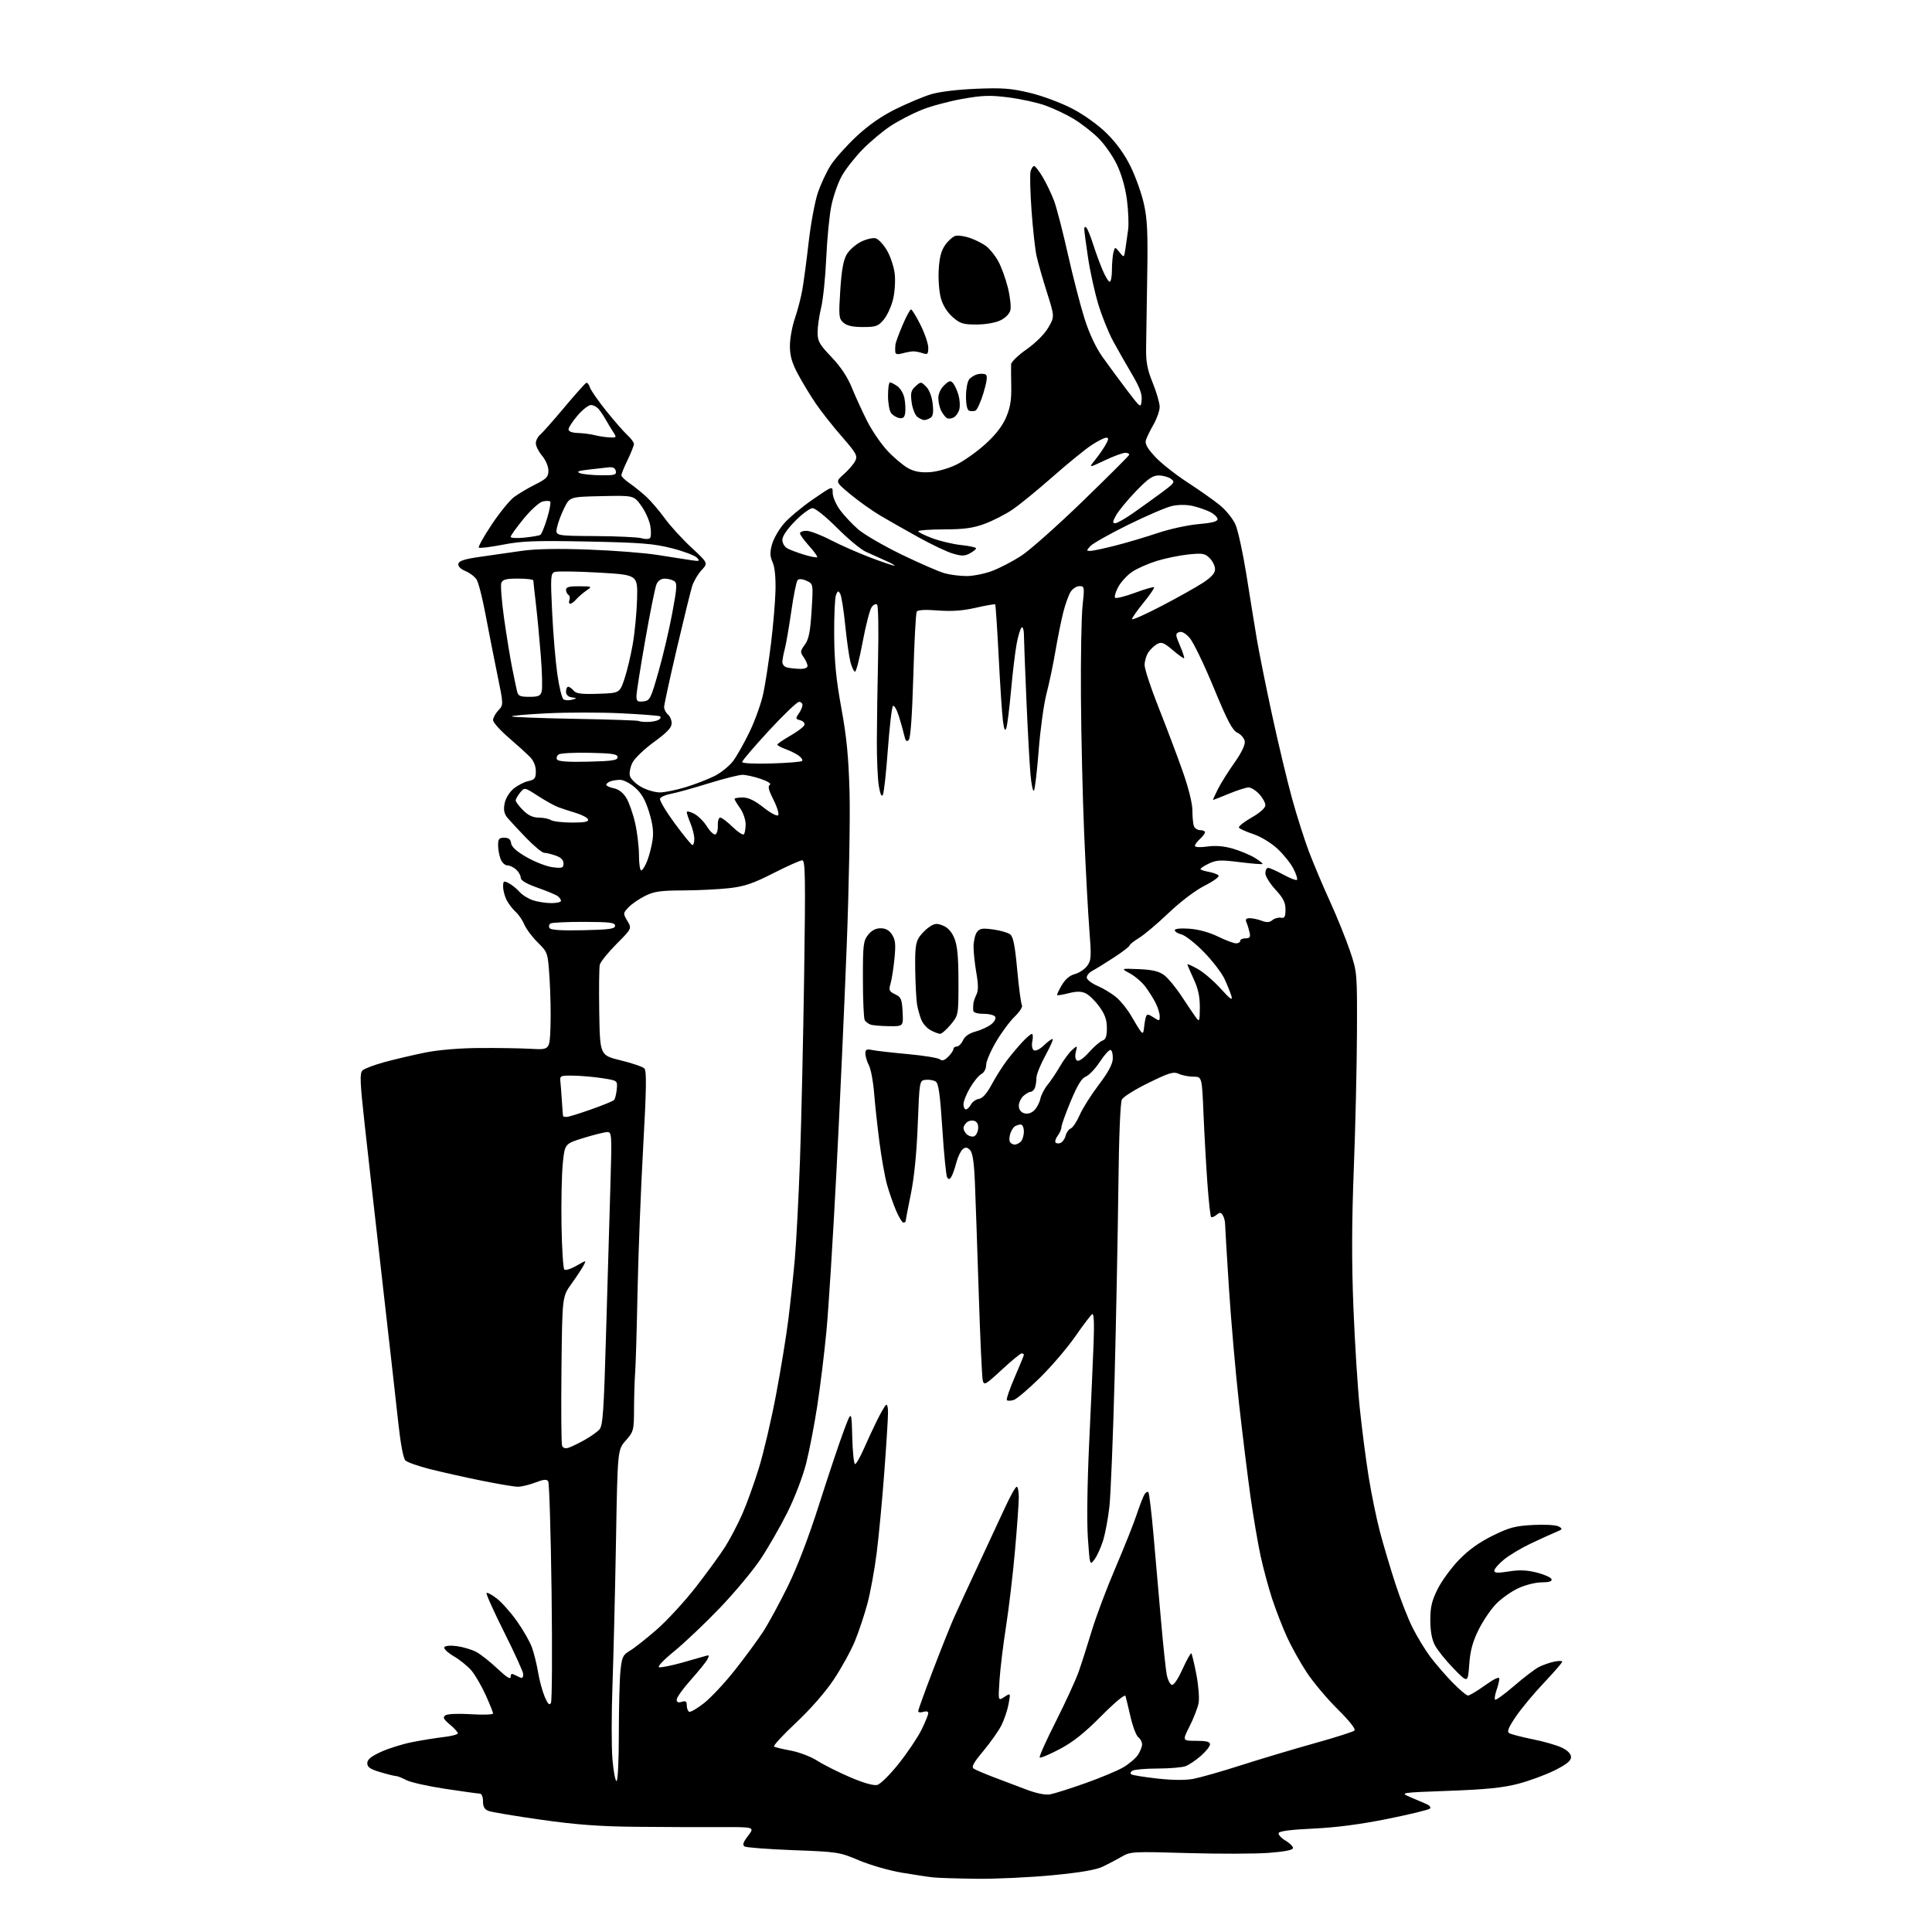 <?xml version="1.0" encoding="UTF-8" standalone="no"?>
<svg 
  version="1.1" 
  xmlns="http://www.w3.org/2000/svg" 
  xmlns:xlink="http://www.w3.org/1999/xlink" 
  xmlns:svg="http://www.w3.org/2000/svg"
  xmlns:rdf="http://www.w3.org/1999/02/22-rdf-syntax-ns#"
  xmlns:cc="http://creativecommons.org/ns#"
  xmlns:dc="http://purl.org/dc/elements/1.1/"
  viewBox="0 0 768 768"
  width="768"
  height="768"
>
<style>svg {background-color: white; }</style>"
<path stroke="none" fill="black" fill-rule="evenodd" d="M388.24,746.84C380.68,746.75 372.93,746.51 371.00,746.30C369.07,746.10 363.46,745.25 358.51,744.42C353.57,743.60 345.92,741.40 341.51,739.54C333.72,736.24 333.00,736.13 315.38,735.47C305.42,735.09 296.69,734.43 296.00,734.00C295.05,733.41 295.39,732.35 297.39,729.73C300.05,726.24 300.05,726.24 285.78,726.31C277.92,726.34 262.95,726.28 252.50,726.18C238.19,726.03 228.93,725.34 215.00,723.36C204.82,721.91 195.49,720.35 194.25,719.89C192.60,719.27 192.00,718.25 192.00,716.02C192.00,714.28 191.47,713.00 190.75,712.99C190.06,712.99 183.88,712.13 177.00,711.09C170.12,710.05 163.15,708.49 161.50,707.61C159.85,706.73 158.02,706.01 157.43,706.01C156.84,706.00 154.03,705.31 151.18,704.46C147.16,703.27 146.00,702.47 146.00,700.91C146.00,699.44 147.47,698.22 151.42,696.41C154.40,695.04 159.92,693.31 163.67,692.56C167.43,691.80 173.09,690.89 176.25,690.52C179.41,690.16 182.00,689.48 182.00,689.02C182.00,688.56 180.57,686.98 178.82,685.51C176.24,683.34 175.92,682.65 177.07,681.86C177.90,681.29 182.20,681.11 187.25,681.43C192.06,681.73 196.00,681.60 196.00,681.13C196.00,680.66 194.67,677.35 193.05,673.78C191.43,670.21 188.91,665.86 187.45,664.12C185.99,662.38 182.81,659.80 180.39,658.39C177.98,656.97 176.28,655.35 176.63,654.79C177.00,654.19 179.07,654.01 181.65,654.37C184.06,654.70 187.46,655.71 189.21,656.61C190.96,657.51 194.77,660.51 197.69,663.27C201.34,666.72 203.00,667.76 203.00,666.61C203.00,665.26 203.38,665.13 204.93,665.96C206.00,666.53 207.12,667.00 207.43,667.00C207.75,667.00 208.00,666.32 208.00,665.49C208.00,664.66 204.60,657.18 200.44,648.88C196.28,640.58 193.12,633.55 193.41,633.25C193.71,632.96 195.52,633.92 197.44,635.39C199.36,636.85 202.98,640.91 205.47,644.41C207.96,647.90 210.68,652.67 211.50,655.00C212.32,657.33 213.41,661.77 213.92,664.87C214.43,667.97 215.60,672.28 216.52,674.45C217.77,677.39 218.40,678.03 219.01,676.95C219.45,676.15 219.56,656.29 219.26,632.81C218.95,609.34 218.35,589.57 217.93,588.89C217.34,587.94 216.19,588.04 212.80,589.33C210.40,590.25 207.27,591.00 205.85,591.00C204.44,591.00 197.87,589.90 191.27,588.55C184.66,587.21 175.49,585.15 170.88,583.99C166.27,582.82 161.89,581.27 161.15,580.55C160.33,579.74 159.24,574.03 158.36,565.87C157.56,558.51 154.71,533.15 152.01,509.50C149.31,485.85 146.12,457.57 144.93,446.66C143.08,429.84 142.96,426.62 144.12,425.50C144.88,424.78 148.88,423.27 153.00,422.16C157.12,421.05 164.32,419.36 169.00,418.41C174.21,417.36 182.53,416.65 190.50,416.60C197.65,416.54 206.88,416.69 211.00,416.92C218.50,417.34 218.50,417.34 218.82,408.42C219.00,403.51 218.84,394.80 218.46,389.06C217.78,378.63 217.78,378.63 213.78,374.66C211.57,372.48 209.18,369.29 208.47,367.58C207.75,365.86 206.18,363.57 204.98,362.48C203.78,361.39 202.17,359.29 201.40,357.80C200.63,356.32 200.00,353.94 200.00,352.51C200.00,350.16 200.20,350.03 202.25,351.09C203.49,351.73 205.40,353.27 206.50,354.52C207.60,355.76 210.03,357.28 211.90,357.89C213.77,358.50 217.03,359.00 219.15,359.00C221.27,359.00 223.00,358.61 223.00,358.12C223.00,357.64 222.44,356.80 221.75,356.26C221.06,355.72 217.46,354.21 213.75,352.90C209.21,351.30 207.00,349.99 207.00,348.91C207.00,348.03 206.18,346.57 205.17,345.65C204.17,344.74 202.58,344.00 201.65,344.00C200.71,344.00 199.51,342.85 198.98,341.43C198.44,340.02 198.00,337.55 198.00,335.93C198.00,333.49 198.41,333.00 200.43,333.00C202.18,333.00 202.95,333.62 203.18,335.21C203.40,336.72 205.42,338.51 209.50,340.83C212.80,342.71 217.41,344.47 219.75,344.75C223.52,345.20 224.00,345.03 224.00,343.23C224.00,341.85 222.99,340.84 220.85,340.10C219.12,339.49 217.07,339.00 216.30,339.00C215.52,339.00 212.33,336.35 209.19,333.12C206.06,329.89 202.70,326.26 201.71,325.07C200.40,323.46 200.10,321.99 200.58,319.44C200.95,317.43 202.42,314.98 204.09,313.58C205.66,312.25 208.31,310.87 209.98,310.51C212.59,309.93 213.00,309.40 213.00,306.57C213.00,304.49 212.15,302.42 210.67,300.90C209.39,299.58 205.56,296.11 202.17,293.19C198.78,290.27 196.00,287.15 196.00,286.26C196.00,285.36 196.94,283.63 198.09,282.40C200.18,280.18 200.18,280.18 197.64,267.84C196.25,261.05 194.14,250.32 192.95,244.00C191.76,237.68 190.20,231.56 189.47,230.40C188.75,229.25 186.75,227.72 185.03,227.01C183.08,226.20 182.02,225.12 182.21,224.13C182.44,222.94 184.68,222.22 191.01,221.32C195.68,220.66 203.10,219.59 207.50,218.96C212.77,218.19 221.74,218.02 233.79,218.46C243.85,218.82 256.22,219.78 261.29,220.59C266.36,221.40 272.30,222.33 274.50,222.65C278.12,223.19 278.36,223.09 277.00,221.66C276.18,220.79 271.68,219.11 267.00,217.92C259.79,216.09 254.72,215.69 233.69,215.27C212.76,214.85 207.48,215.05 199.91,216.52C194.97,217.48 190.66,218.00 190.34,217.68C190.02,217.35 192.31,213.25 195.44,208.55C198.56,203.85 202.56,198.93 204.31,197.62C206.06,196.30 209.86,194.04 212.75,192.60C217.28,190.33 218.00,189.57 218.00,187.06C218.00,185.42 216.91,182.86 215.50,181.18C214.12,179.55 213.00,177.32 213.00,176.23C213.00,175.14 213.75,173.63 214.66,172.87C215.57,172.12 219.91,167.22 224.29,162.00C228.67,156.78 232.61,152.36 233.05,152.19C233.48,152.03 234.13,152.83 234.49,153.98C234.86,155.13 237.76,159.31 240.94,163.28C244.12,167.25 247.91,171.59 249.36,172.92C250.81,174.26 252.00,175.86 252.00,176.49C252.00,177.11 250.87,179.96 249.50,182.81C248.12,185.66 247.00,188.41 247.00,188.93C247.00,189.44 248.46,190.87 250.25,192.09C252.04,193.32 255.01,195.71 256.86,197.41C258.71,199.11 262.02,202.97 264.22,206.00C266.41,209.03 271.20,214.27 274.85,217.66C281.50,223.82 281.50,223.82 278.87,226.66C277.42,228.22 275.75,231.07 275.14,233.00C274.54,234.93 271.78,246.15 269.02,257.94C266.26,269.73 264.00,280.13 264.00,281.06C264.00,281.99 264.68,283.32 265.50,284.00C266.32,284.68 267.00,286.28 267.00,287.54C267.00,289.23 265.16,291.18 260.03,294.91C256.20,297.70 252.34,301.38 251.45,303.10C250.56,304.81 250.08,307.20 250.39,308.41C250.69,309.61 252.70,311.59 254.85,312.80C257.01,314.01 260.35,315.00 262.28,315.00C264.21,315.00 268.87,314.05 272.64,312.89C276.42,311.72 281.56,309.73 284.08,308.46C286.60,307.18 289.87,304.54 291.37,302.59C292.86,300.63 295.86,295.31 298.04,290.77C300.22,286.22 302.66,279.35 303.46,275.50C304.26,271.65 305.63,262.77 306.49,255.76C307.35,248.76 308.15,239.31 308.27,234.76C308.40,229.52 307.98,225.40 307.12,223.50C306.07,221.16 306.01,219.61 306.87,216.45C307.48,214.22 309.58,210.52 311.54,208.23C313.50,205.93 318.68,201.60 323.05,198.58C331.00,193.11 331.00,193.11 331.00,195.90C331.00,197.44 332.29,200.48 333.87,202.66C335.45,204.84 338.71,208.32 341.12,210.41C343.53,212.49 351.35,217.03 358.50,220.49C365.65,223.95 373.30,227.27 375.50,227.88C377.70,228.49 381.62,228.99 384.21,228.99C386.80,229.00 391.37,228.09 394.36,226.97C397.35,225.85 402.55,223.15 405.92,220.97C409.29,218.79 420.25,209.06 430.28,199.35C440.30,189.63 448.65,181.30 448.83,180.84C449.02,180.38 448.34,180.00 447.33,180.00C446.32,180.00 442.62,181.36 439.10,183.03C432.70,186.06 432.70,186.06 435.35,182.78C436.81,180.98 438.69,178.26 439.53,176.75C440.76,174.52 440.80,174.00 439.70,174.00C438.95,174.00 436.28,175.37 433.76,177.04C431.24,178.71 424.30,184.37 418.34,189.62C412.38,194.87 405.23,200.70 402.46,202.58C399.69,204.46 394.74,206.99 391.46,208.21C386.79,209.93 383.29,210.42 375.25,210.44C369.61,210.46 365.00,210.79 365.00,211.17C365.00,211.55 367.52,212.80 370.61,213.95C373.69,215.11 378.87,216.33 382.11,216.67C385.35,217.01 388.00,217.59 388.00,217.97C388.00,218.35 386.88,219.26 385.51,219.99C383.48,221.08 382.25,221.09 378.76,220.05C376.42,219.36 370.32,216.47 365.22,213.64C360.11,210.81 353.27,206.93 350.01,205.00C346.74,203.07 341.36,199.25 338.05,196.50C332.02,191.50 332.02,191.50 335.43,188.50C337.30,186.85 339.34,184.48 339.96,183.23C340.98,181.18 340.45,180.21 334.62,173.52C331.06,169.44 326.37,163.49 324.21,160.30C322.05,157.11 318.86,151.85 317.14,148.61C314.78,144.18 314.00,141.43 314.00,137.52C314.00,134.65 314.89,129.74 315.97,126.60C317.05,123.45 318.39,118.32 318.94,115.19C319.49,112.06 320.63,103.54 321.46,96.25C322.29,88.97 323.92,80.19 325.07,76.75C326.22,73.31 328.52,68.36 330.18,65.75C331.84,63.14 336.46,57.96 340.44,54.24C345.32,49.69 350.43,46.13 356.09,43.34C360.72,41.06 366.98,38.43 370.00,37.50C373.30,36.48 380.50,35.60 388.00,35.29C398.49,34.86 401.92,35.12 409.36,36.90C414.30,38.08 421.75,40.85 426.17,43.15C430.94,45.63 436.44,49.58 439.94,53.02C443.76,56.78 447.03,61.32 449.40,66.13C451.40,70.18 453.79,76.88 454.71,81.00C456.08,87.10 456.33,92.51 456.03,110.00C455.83,121.83 455.63,134.65 455.59,138.50C455.52,143.97 456.10,146.98 458.25,152.26C459.76,155.98 460.99,160.25 460.99,161.76C460.98,163.27 459.89,166.40 458.57,168.71C457.24,171.03 455.87,173.82 455.52,174.92C455.06,176.40 456.00,178.13 459.12,181.51C461.44,184.04 467.21,188.60 471.92,191.66C476.64,194.73 482.47,198.83 484.88,200.79C487.30,202.75 490.10,206.23 491.12,208.53C492.13,210.82 494.10,219.86 495.49,228.60C496.87,237.35 498.73,248.78 499.60,254.00C500.48,259.23 503.19,272.73 505.63,284.00C508.07,295.27 511.64,310.26 513.58,317.30C515.52,324.34 518.60,334.01 520.42,338.80C522.25,343.58 526.00,352.45 528.76,358.50C531.52,364.55 535.06,373.32 536.64,378.00C539.49,386.46 539.50,386.63 539.41,410.50C539.36,423.70 538.80,448.00 538.16,464.50C537.33,485.96 537.28,501.72 538.01,519.87C538.56,533.82 539.70,551.82 540.54,559.87C541.37,567.92 542.95,580.12 544.05,587.00C545.15,593.88 547.19,603.77 548.57,609.00C549.96,614.23 552.70,623.45 554.67,629.50C556.63,635.55 559.72,643.46 561.54,647.07C563.36,650.69 566.51,655.86 568.54,658.57C570.57,661.28 574.53,665.86 577.33,668.75C580.14,671.64 582.94,674.00 583.55,674.00C584.17,674.00 587.22,672.18 590.34,669.94C593.95,667.36 596.00,666.40 596.00,667.30C596.00,668.07 595.50,670.14 594.88,671.90C594.27,673.66 594.02,675.35 594.32,675.65C594.62,675.96 598.05,673.47 601.93,670.13C605.80,666.79 610.22,663.43 611.74,662.65C613.26,661.88 615.96,660.93 617.75,660.54C619.54,660.16 621.00,660.16 621.00,660.56C621.00,660.95 617.74,664.72 613.75,668.93C609.76,673.13 604.73,679.18 602.57,682.37C599.61,686.74 598.96,688.36 599.94,688.96C600.65,689.40 604.85,690.49 609.28,691.38C613.70,692.26 618.94,693.78 620.91,694.74C623.25,695.89 624.50,697.20 624.50,698.50C624.50,699.96 622.75,701.37 618.00,703.75C614.42,705.53 607.90,707.93 603.50,709.08C597.45,710.66 590.74,711.34 576.00,711.88C556.50,712.60 556.50,712.60 560.50,714.34C562.70,715.29 565.58,716.53 566.90,717.08C568.29,717.67 568.93,718.46 568.40,718.96C567.91,719.43 560.30,721.27 551.50,723.05C540.77,725.21 531.08,726.47 522.08,726.89C513.27,727.29 508.53,727.90 508.28,728.66C508.07,729.30 509.27,730.64 510.95,731.63C512.63,732.62 514.00,733.97 514.00,734.62C514.00,735.41 510.71,736.06 504.25,736.55C498.89,736.95 484.38,736.98 472.00,736.62C450.48,735.98 449.35,736.04 446.00,738.00C444.07,739.12 440.69,740.91 438.47,741.97C435.64,743.32 429.58,744.36 418.20,745.45C409.28,746.30 395.79,746.93 388.24,746.84zM417.50,713.27C419.15,712.97 425.41,710.98 431.40,708.86C437.40,706.74 444.20,703.90 446.51,702.55C448.82,701.19 451.46,698.95 452.36,697.58C453.26,696.20 454.00,694.32 454.00,693.40C454.00,692.47 453.33,691.22 452.51,690.61C451.69,690.00 450.30,686.35 449.41,682.50C448.52,678.65 447.62,674.90 447.40,674.18C447.17,673.39 443.25,676.63 437.74,682.18C431.03,688.94 426.47,692.56 421.17,695.34C417.14,697.46 413.60,698.94 413.30,698.63C412.99,698.32 415.88,691.87 419.72,684.29C423.55,676.70 427.64,667.80 428.80,664.50C429.96,661.20 432.30,653.88 434.00,648.23C435.71,642.58 439.94,631.33 443.41,623.23C446.88,615.13 450.69,605.58 451.87,602.00C453.06,598.42 454.45,594.84 454.96,594.03C455.47,593.22 456.16,592.83 456.49,593.15C456.81,593.48 457.71,600.89 458.49,609.62C459.26,618.36 460.62,633.83 461.50,644.00C462.39,654.17 463.44,664.04 463.83,665.93C464.23,667.81 465.11,669.54 465.80,669.77C466.55,670.02 468.26,667.50 470.08,663.48C471.75,659.80 473.33,656.99 473.58,657.25C473.83,657.50 474.73,661.26 475.57,665.60C476.41,669.95 476.81,675.05 476.47,676.94C476.12,678.83 474.52,682.99 472.90,686.19C469.97,692.00 469.97,692.00 475.49,692.00C479.54,692.00 481.00,692.37 481.00,693.40C481.00,694.16 479.38,696.22 477.39,697.96C475.40,699.71 472.67,701.55 471.32,702.07C469.97,702.58 464.96,703.01 460.18,703.02C455.41,703.02 450.89,703.42 450.14,703.89C449.33,704.40 449.18,704.99 449.77,705.36C450.31,705.69 454.97,706.43 460.12,707.01C466.23,707.68 471.25,707.72 474.50,707.10C477.25,706.57 485.83,704.12 493.57,701.64C501.31,699.16 514.36,695.26 522.57,692.97C530.78,690.68 537.92,688.41 538.44,687.91C539.02,687.37 536.41,684.07 531.75,679.45C527.55,675.30 522.00,668.69 519.42,664.77C516.84,660.85 513.28,654.47 511.52,650.57C509.75,646.68 507.13,639.90 505.68,635.50C504.24,631.10 502.18,623.45 501.10,618.50C500.03,613.55 498.23,602.98 497.10,595.00C495.98,587.02 493.93,570.38 492.54,558.00C491.16,545.62 489.35,524.92 488.52,512.00C487.69,499.07 487.00,487.60 486.99,486.50C486.98,485.40 486.56,483.85 486.06,483.06C485.30,481.86 484.89,481.85 483.55,482.96C482.67,483.69 481.71,484.05 481.42,483.75C481.13,483.46 480.47,477.44 479.96,470.36C479.45,463.29 478.75,450.86 478.41,442.75C477.79,428.00 477.79,428.00 474.44,428.00C472.60,428.00 469.98,427.49 468.62,426.87C466.48,425.90 464.89,426.37 456.58,430.44C451.31,433.01 446.54,435.99 445.97,437.06C445.34,438.24 444.79,451.82 444.57,471.75C444.36,489.76 443.69,523.85 443.08,547.50C442.46,571.15 441.52,594.32 441.00,598.99C440.47,603.66 439.33,609.74 438.46,612.49C437.59,615.25 436.06,618.60 435.05,619.93C433.23,622.35 433.21,622.31 432.45,611.43C432.00,604.90 432.21,589.42 432.99,573.00C433.71,557.88 434.49,540.16 434.73,533.64C435.02,525.78 434.83,521.99 434.16,522.40C433.60,522.75 430.57,526.73 427.43,531.26C424.28,535.79 417.97,543.17 413.40,547.67C408.84,552.16 404.15,556.14 402.98,556.51C401.81,556.88 400.58,556.92 400.26,556.59C399.93,556.27 401.32,552.20 403.33,547.55C405.35,542.91 407.00,538.86 407.00,538.56C407.00,538.25 406.60,538.00 406.12,538.00C405.64,538.00 402.09,540.92 398.23,544.49C391.73,550.51 391.17,550.82 390.66,548.74C390.35,547.51 389.63,531.88 389.06,514.00C388.49,496.12 387.80,476.35 387.54,470.06C387.19,461.83 386.64,458.21 385.58,457.15C384.42,455.99 383.79,455.93 382.66,456.87C381.87,457.52 380.73,459.96 380.12,462.28C379.52,464.60 378.62,467.11 378.14,467.86C377.46,468.90 377.08,468.93 376.50,468.00C376.09,467.33 375.23,458.71 374.60,448.84C373.71,435.08 373.10,430.67 371.97,429.94C371.16,429.41 369.38,429.10 368.00,429.24C365.50,429.50 365.50,429.50 364.82,447.00C364.39,458.28 363.41,468.11 362.07,474.66C360.93,480.24 360.00,485.08 360.00,485.41C360.00,485.73 359.61,486.00 359.12,486.00C358.64,486.00 357.33,483.86 356.21,481.25C355.10,478.64 353.48,474.02 352.63,471.00C351.77,467.98 350.41,460.32 349.59,454.00C348.77,447.68 347.81,438.83 347.46,434.34C347.10,429.86 346.18,424.97 345.40,423.48C344.63,421.99 344.00,419.89 344.00,418.81C344.00,417.19 344.49,416.94 346.75,417.41C348.26,417.72 354.65,418.45 360.94,419.03C367.23,419.60 372.94,420.54 373.62,421.10C374.51,421.84 375.45,421.55 376.93,420.07C378.07,418.93 379.00,417.55 379.00,417.00C379.00,416.45 379.60,416.00 380.34,416.00C381.08,416.00 382.18,414.90 382.80,413.55C383.53,411.94 385.26,410.74 387.86,410.04C390.03,409.45 392.82,408.15 394.06,407.15C395.34,406.12 396.01,404.82 395.60,404.16C395.21,403.52 393.11,403.00 390.94,403.00C388.52,403.00 386.95,402.52 386.88,401.75C386.82,401.06 386.83,399.82 386.92,399.00C387.01,398.18 387.57,396.53 388.16,395.34C388.93,393.79 388.92,391.38 388.12,386.76C387.50,383.23 387.00,378.55 387.00,376.36C387.00,374.17 387.60,371.57 388.32,370.57C389.43,369.06 390.47,368.88 394.75,369.47C397.55,369.85 400.59,370.71 401.50,371.38C402.77,372.31 403.44,375.62 404.36,385.54C405.01,392.67 405.86,398.99 406.24,399.59C406.61,400.19 405.33,402.22 403.38,404.09C401.43,405.97 398.07,410.50 395.92,414.17C393.76,417.85 392.00,421.99 392.00,423.39C392.00,424.86 391.20,426.36 390.11,426.94C389.07,427.50 387.04,429.96 385.61,432.41C384.17,434.85 383.00,437.79 383.00,438.93C383.00,440.07 383.43,441.00 383.96,441.00C384.50,441.00 385.39,440.13 385.96,439.07C386.53,438.01 387.97,437.00 389.15,436.82C390.59,436.61 392.30,434.66 394.27,431.00C395.90,427.98 398.61,423.70 400.29,421.50C401.97,419.30 404.71,416.04 406.37,414.25C408.03,412.46 409.74,411.00 410.17,411.00C410.60,411.00 410.69,412.30 410.37,413.88C410.03,415.60 410.27,417.05 410.98,417.49C411.66,417.91 413.32,417.11 414.89,415.61C416.38,414.17 417.96,413.00 418.40,413.00C418.83,413.00 417.57,415.94 415.59,419.53C413.62,423.13 412.00,427.14 412.00,428.45C412.00,429.76 411.73,431.55 411.39,432.42C411.06,433.29 410.31,434.00 409.72,434.00C409.14,434.00 407.83,434.74 406.83,435.65C405.82,436.57 405.00,438.33 405.00,439.59C405.00,441.01 405.77,442.11 407.07,442.52C408.38,442.94 409.83,442.56 411.01,441.49C412.04,440.55 413.18,438.48 413.53,436.87C413.88,435.27 415.18,432.73 416.43,431.23C417.67,429.73 419.88,426.43 421.35,423.90C422.82,421.37 424.98,418.44 426.16,417.40C428.29,415.51 428.30,415.51 427.65,418.19C427.25,419.82 427.45,421.16 428.16,421.60C428.85,422.02 430.78,420.68 432.91,418.28C434.88,416.06 437.29,413.97 438.25,413.65C439.56,413.21 440.00,411.96 440.00,408.68C440.00,405.39 439.25,403.26 436.97,400.11C435.30,397.81 432.85,395.43 431.52,394.83C429.78,394.03 427.92,394.03 424.84,394.81C422.49,395.41 420.42,395.75 420.24,395.57C420.06,395.40 420.88,393.62 422.06,391.63C423.45,389.26 425.26,387.73 427.27,387.21C428.96,386.77 431.16,385.31 432.16,383.96C433.80,381.73 433.88,380.39 433.03,369.50C432.51,362.90 431.59,345.80 430.98,331.50C430.37,317.20 429.79,292.68 429.69,277.00C429.58,261.32 429.88,245.01 430.34,240.75C431.14,233.32 431.09,233.00 429.11,233.00C427.97,233.00 426.39,234.01 425.60,235.25C424.80,236.49 423.47,240.20 422.64,243.50C421.81,246.80 420.42,253.73 419.54,258.90C418.66,264.07 417.08,271.64 416.01,275.70C414.94,279.77 413.54,289.94 412.89,298.30C412.24,306.66 411.39,313.86 411.00,314.31C410.61,314.75 409.99,311.83 409.63,307.81C409.27,303.79 408.53,290.38 408.00,278.00C407.47,265.62 407.03,254.01 407.02,252.19C407.01,250.37 406.61,249.12 406.13,249.42C405.66,249.71 404.78,252.55 404.17,255.73C403.57,258.90 402.54,267.35 401.90,274.50C401.25,281.65 400.41,288.38 400.02,289.45C399.51,290.85 399.13,290.02 398.67,286.45C398.32,283.73 397.56,272.30 396.99,261.05C396.41,249.81 395.79,240.45 395.60,240.26C395.41,240.07 391.94,240.67 387.90,241.59C382.68,242.78 378.32,243.09 372.81,242.67C367.78,242.28 364.85,242.44 364.42,243.14C364.05,243.72 363.44,255.19 363.06,268.62C362.60,284.46 361.96,293.44 361.23,294.17C360.40,295.00 359.94,294.54 359.47,292.39C359.11,290.80 358.14,287.32 357.30,284.66C356.46,282.00 355.41,280.20 354.96,280.66C354.51,281.12 353.60,288.93 352.93,298.00C352.27,307.07 351.38,315.16 350.96,315.96C350.45,316.92 349.90,315.72 349.35,312.46C348.89,309.73 348.53,301.65 348.56,294.50C348.58,287.35 348.80,272.43 349.05,261.34C349.30,250.26 349.13,240.81 348.67,240.34C348.21,239.88 347.24,240.32 346.50,241.33C345.77,242.33 344.17,248.52 342.94,255.08C341.72,261.63 340.35,267.00 339.90,267.00C339.45,267.00 338.63,265.31 338.08,263.25C337.54,261.19 336.60,254.58 335.99,248.57C335.39,242.55 334.50,236.93 334.01,236.07C333.25,234.71 333.03,234.77 332.32,236.50C331.87,237.60 331.55,244.80 331.60,252.50C331.68,263.11 332.37,270.13 334.45,281.50C336.56,293.00 337.32,300.82 337.71,315.00C337.99,325.18 337.48,352.62 336.58,376.00C335.68,399.38 333.84,439.88 332.48,466.00C331.13,492.12 329.34,520.63 328.50,529.34C327.67,538.06 326.04,551.33 324.88,558.84C323.73,566.36 321.74,576.65 320.46,581.73C319.13,586.96 315.91,595.39 312.99,601.23C310.16,606.88 305.38,615.20 302.37,619.73C299.36,624.26 292.10,632.97 286.23,639.10C280.36,645.22 272.19,652.99 268.06,656.36C263.67,659.95 261.17,662.60 262.03,662.76C262.84,662.92 266.88,662.11 271.00,660.97C275.12,659.82 279.34,658.62 280.36,658.30C281.95,657.80 282.07,658.00 281.19,659.64C280.63,660.70 277.65,664.38 274.58,667.82C271.51,671.26 269.00,674.76 269.00,675.61C269.00,676.68 269.60,676.95 271.00,676.50C272.55,676.01 273.00,676.32 273.00,677.87C273.00,678.98 273.41,680.13 273.91,680.44C274.41,680.75 277.11,679.19 279.91,676.98C282.71,674.77 288.27,668.80 292.26,663.73C296.26,658.65 301.24,651.87 303.34,648.65C305.43,645.44 309.83,637.36 313.11,630.69C316.90,622.99 321.45,611.12 325.61,598.04C329.21,586.74 333.58,573.67 335.33,569.00C338.50,560.50 338.50,560.50 338.78,571.25C338.94,577.16 339.44,582.00 339.90,582.00C340.35,582.00 341.96,579.19 343.46,575.75C344.97,572.31 347.33,567.25 348.70,564.50C350.08,561.75 351.61,559.07 352.11,558.55C352.64,557.98 353.00,559.19 353.00,561.55C353.00,563.72 352.33,574.50 351.50,585.50C350.68,596.50 349.32,610.90 348.47,617.50C347.63,624.10 345.98,633.10 344.80,637.50C343.62,641.90 341.39,648.60 339.83,652.39C338.27,656.18 334.52,663.01 331.48,667.57C328.12,672.62 322.23,679.37 316.41,684.83C311.16,689.76 307.23,694.02 307.68,694.30C308.13,694.58 311.16,695.30 314.40,695.90C317.65,696.50 322.38,698.31 324.90,699.93C327.43,701.55 333.31,704.50 337.97,706.49C343.35,708.79 347.27,709.90 348.73,709.53C350.01,709.21 353.85,705.39 357.38,700.93C360.87,696.52 364.91,690.48 366.36,687.52C367.81,684.55 369.00,681.62 369.00,681.00C369.00,680.32 368.19,680.12 367.00,680.50C365.90,680.85 365.00,680.72 365.00,680.21C365.00,679.71 367.65,672.36 370.89,663.90C374.13,655.43 377.89,646.02 379.24,643.00C380.59,639.98 384.85,630.75 388.71,622.50C392.56,614.25 397.43,603.79 399.52,599.25C401.61,594.71 403.69,591.00 404.16,591.00C404.62,591.00 404.99,592.91 404.99,595.25C404.98,597.59 404.30,607.12 403.47,616.44C402.65,625.75 401.05,639.25 399.93,646.44C398.80,653.62 397.63,663.26 397.32,667.85C396.77,676.20 396.77,676.20 399.26,674.56C401.75,672.93 401.75,672.93 400.91,677.43C400.45,679.91 399.16,683.72 398.05,685.90C396.94,688.08 393.72,692.64 390.89,696.04C386.88,700.86 386.05,702.42 387.12,703.10C387.88,703.58 391.43,705.09 395.00,706.46C398.57,707.83 404.43,710.04 408.00,711.38C412.14,712.94 415.59,713.62 417.50,713.27zM245.09,708.00C245.60,708.00 246.00,699.81 246.00,689.15C246.00,678.78 246.29,667.53 246.64,664.16C247.22,658.65 247.60,657.84 250.42,656.18C252.15,655.16 256.92,651.39 261.03,647.81C265.14,644.23 272.14,636.62 276.60,630.90C281.05,625.18 286.30,617.97 288.26,614.87C290.22,611.77 293.28,605.92 295.07,601.87C296.85,597.82 299.83,589.55 301.69,583.50C303.55,577.45 306.61,564.40 308.48,554.50C310.35,544.60 312.56,531.10 313.38,524.50C314.20,517.90 315.36,507.10 315.95,500.50C316.54,493.90 317.47,476.12 318.01,461.00C318.55,445.88 319.29,412.91 319.66,387.75C320.23,348.69 320.12,342.00 318.91,341.98C318.14,341.98 312.99,344.27 307.49,347.07C299.44,351.18 296.01,352.35 289.99,353.05C285.87,353.52 277.60,353.93 271.61,353.96C262.49,353.99 260.01,354.35 256.37,356.17C253.98,357.36 251.03,359.40 249.82,360.70C247.65,363.00 247.64,363.12 249.39,366.08C251.18,369.11 251.18,369.11 245.05,375.27C241.69,378.66 238.71,382.34 238.43,383.46C238.15,384.58 238.06,393.15 238.21,402.50C238.50,419.50 238.50,419.50 246.71,421.50C251.23,422.60 255.47,424.05 256.13,424.72C257.08,425.68 256.97,432.56 255.66,456.22C254.73,472.87 253.73,498.65 253.43,513.50C253.14,528.35 252.71,542.75 252.49,545.50C252.27,548.25 252.07,554.65 252.04,559.72C252.00,568.66 251.90,569.04 248.75,572.63C245.50,576.33 245.50,576.33 244.87,612.41C244.52,632.26 243.89,657.95 243.48,669.50C243.06,681.05 243.05,694.44 243.45,699.25C243.85,704.06 244.59,708.00 245.09,708.00zM584.04,661.69C583.50,669.08 583.50,669.08 577.86,663.29C574.75,660.11 571.39,655.92 570.39,654.00C569.17,651.66 568.57,648.34 568.57,644.00C568.57,638.81 569.16,636.32 571.50,631.64C573.11,628.42 576.92,623.20 579.97,620.06C583.73,616.16 587.99,613.10 593.31,610.48C600.01,607.18 602.31,606.57 609.44,606.20C614.19,605.95 618.55,606.21 619.60,606.80C621.29,607.74 621.19,607.94 618.48,609.04C616.84,609.71 612.35,611.75 608.50,613.58C604.65,615.41 599.81,618.31 597.75,620.03C595.69,621.74 594.00,623.70 594.00,624.37C594.00,625.31 595.37,625.38 599.75,624.68C603.96,624.00 606.95,624.12 610.92,625.13C613.91,625.88 616.53,627.06 616.76,627.75C617.04,628.62 615.85,629.00 612.83,629.01C610.40,629.02 606.30,630.05 603.50,631.36C600.75,632.64 596.79,635.45 594.70,637.60C592.61,639.74 589.48,644.38 587.74,647.90C585.38,652.68 584.44,656.16 584.04,661.69zM225.98,575.51C227.08,575.16 229.94,573.78 232.33,572.44C234.73,571.10 237.41,569.21 238.28,568.24C239.65,566.73 240.04,561.03 240.92,529.99C241.50,509.92 242.26,483.71 242.63,471.75C243.26,450.84 243.21,450.00 241.39,450.02C240.35,450.03 236.12,451.08 232.00,452.35C224.50,454.66 224.50,454.66 223.71,462.58C223.28,466.93 223.06,478.00 223.21,487.17C223.37,496.33 223.87,504.20 224.32,504.65C224.77,505.10 226.94,504.43 229.14,503.16C233.15,500.86 233.15,500.86 231.94,503.11C231.28,504.35 229.11,507.63 227.12,510.40C223.50,515.43 223.50,515.43 223.19,544.35C223.02,560.25 223.13,573.91 223.44,574.70C223.79,575.62 224.71,575.91 225.98,575.51zM403.36,455.00C404.04,455.00 405.14,454.46 405.80,453.80C406.46,453.14 407.00,451.34 407.00,449.80C407.00,448.22 406.46,447.01 405.75,447.02C405.06,447.02 404.00,447.36 403.38,447.77C402.77,448.17 401.95,449.51 401.57,450.74C401.19,451.97 401.15,453.44 401.49,453.99C401.84,454.55 402.68,455.00 403.36,455.00zM421.54,454.35C422.35,454.03 423.28,452.74 423.60,451.46C423.92,450.19 424.84,448.89 425.64,448.58C426.44,448.28 428.04,445.88 429.18,443.26C430.32,440.64 433.71,435.26 436.72,431.30C440.45,426.40 442.24,423.09 442.35,420.91C442.43,419.15 442.05,417.56 441.50,417.38C440.95,417.19 439.02,419.30 437.22,422.06C435.41,424.82 432.90,427.47 431.64,427.95C429.99,428.57 428.32,431.30 425.66,437.66C423.63,442.52 421.96,447.18 421.95,448.00C421.94,448.82 421.29,450.35 420.50,451.40C419.71,452.44 419.29,453.66 419.56,454.10C419.84,454.55 420.73,454.66 421.54,454.35zM386.98,451.77C387.82,451.61 388.64,450.31 388.80,448.87C389.00,447.14 388.54,446.04 387.43,445.61C386.50,445.26 385.13,445.48 384.37,446.11C383.62,446.73 383.00,447.77 383.00,448.42C383.00,449.07 383.55,450.15 384.23,450.83C384.91,451.51 386.14,451.93 386.98,451.77zM225.26,444.00C225.95,444.00 230.30,442.66 234.94,441.02C239.57,439.39 243.69,437.70 244.10,437.27C244.50,436.85 244.99,434.93 245.17,433.02C245.50,429.54 245.50,429.54 239.50,428.61C236.20,428.09 231.03,427.63 228.00,427.59C222.71,427.50 222.51,427.59 222.77,430.00C222.92,431.38 223.19,434.98 223.38,438.00C223.57,441.02 223.78,443.61 223.86,443.75C223.94,443.89 224.57,444.00 225.26,444.00zM373.68,410.96C373.03,410.94 371.32,410.28 369.89,409.50C368.45,408.72 366.79,406.83 366.20,405.29C365.61,403.76 364.87,401.15 364.57,399.50C364.26,397.85 363.92,391.71 363.82,385.85C363.68,377.30 363.97,374.69 365.33,372.61C366.27,371.19 368.15,369.29 369.52,368.40C371.60,367.03 372.50,366.96 374.93,367.97C376.87,368.77 378.39,370.51 379.43,373.11C380.58,375.99 381.00,380.58 381.00,390.29C381.00,403.54 381.00,403.54 377.93,407.27C376.24,409.32 374.32,410.98 373.68,410.96zM454.79,408.42C454.95,406.81 455.30,404.89 455.55,404.14C455.93,403.04 456.48,403.09 458.51,404.41C460.89,405.97 461.00,405.95 461.00,403.97C461.00,402.83 460.27,400.46 459.38,398.70C458.49,396.94 456.67,394.04 455.33,392.25C453.99,390.46 451.23,388.08 449.20,386.97C445.50,384.95 445.50,384.95 452.72,385.25C458.04,385.48 460.67,386.09 462.72,387.59C464.25,388.71 467.40,392.52 469.73,396.06C472.05,399.60 474.62,403.40 475.43,404.50C476.80,406.34 476.91,406.03 476.95,400.50C476.97,396.15 476.30,393.03 474.49,389.15C473.12,386.21 472.00,383.59 472.00,383.34C472.00,383.08 473.86,383.91 476.14,385.19C478.41,386.46 482.51,389.98 485.24,393.00C489.06,397.23 490.05,397.92 489.52,396.00C489.13,394.62 487.88,391.51 486.74,389.09C485.60,386.66 481.90,381.85 478.51,378.40C475.13,374.95 471.16,371.83 469.68,371.46C468.21,371.09 467.00,370.33 467.00,369.77C467.00,369.16 469.29,368.93 472.83,369.18C476.42,369.44 480.80,370.64 484.18,372.30C487.22,373.79 490.44,375.00 491.35,375.00C492.26,375.00 493.00,374.55 493.00,374.00C493.00,373.45 493.95,373.00 495.12,373.00C496.79,373.00 497.13,372.53 496.75,370.75C496.48,369.51 495.93,367.71 495.52,366.75C494.96,365.41 495.27,365.00 496.83,365.00C497.95,365.00 500.08,365.46 501.56,366.02C503.53,366.77 504.65,366.71 505.78,365.77C506.62,365.07 508.14,364.64 509.15,364.81C510.66,365.07 511.00,364.47 511.00,361.54C511.00,358.75 510.12,357.00 507.00,353.62C504.80,351.23 503.00,348.31 503.00,347.14C503.00,345.96 503.50,345.00 504.11,345.00C504.73,345.00 507.43,346.20 510.12,347.66C512.81,349.13 515.26,350.07 515.57,349.76C515.89,349.45 515.25,347.44 514.15,345.30C513.06,343.16 510.18,339.58 507.76,337.34C505.24,335.02 501.13,332.54 498.18,331.56C495.35,330.62 492.79,329.47 492.50,329.00C492.21,328.54 494.46,326.74 497.49,325.01C500.93,323.04 503.00,321.18 503.00,320.07C503.00,319.09 501.90,317.10 500.55,315.65C499.20,314.19 497.29,313.01 496.30,313.02C495.31,313.04 491.80,314.16 488.50,315.52C485.20,316.88 482.38,317.99 482.23,318.00C482.08,318.00 482.92,316.09 484.10,313.75C485.28,311.41 488.24,306.68 490.69,303.23C493.46,299.32 495.01,296.12 494.82,294.74C494.64,293.52 493.35,291.97 491.93,291.29C489.87,290.31 488.00,286.76 482.43,273.28C478.62,264.05 474.33,255.19 472.91,253.58C471.21,251.67 469.75,250.88 468.68,251.29C467.19,251.87 467.22,252.35 469.04,256.60C470.15,259.18 470.89,261.44 470.70,261.64C470.50,261.83 468.48,260.39 466.20,258.44C462.76,255.50 461.73,255.08 460.08,255.96C458.99,256.54 457.40,258.01 456.55,259.23C455.70,260.45 455.00,262.75 455.00,264.35C455.00,265.95 457.50,273.53 460.55,281.21C463.60,288.89 467.87,300.20 470.04,306.34C472.46,313.18 473.99,319.31 473.99,322.17C474.00,324.74 474.27,327.55 474.61,328.42C474.94,329.29 476.07,330.00 477.11,330.00C478.15,330.00 479.00,330.38 479.00,330.85C479.00,331.31 478.10,332.50 477.00,333.50C475.90,334.50 475.00,335.73 475.00,336.25C475.00,336.80 477.05,336.91 479.95,336.51C483.31,336.05 486.59,336.33 490.20,337.39C493.11,338.25 497.01,339.89 498.86,341.03C500.71,342.17 502.06,343.26 501.86,343.45C501.66,343.64 497.57,343.31 492.77,342.71C485.08,341.75 483.60,341.82 480.39,343.35C478.39,344.30 476.98,345.31 477.25,345.59C477.53,345.86 479.05,346.32 480.63,346.60C482.21,346.89 483.89,347.51 484.37,347.98C484.87,348.47 482.50,350.23 478.94,352.03C475.18,353.93 469.36,358.33 464.56,362.90C460.13,367.13 454.81,371.61 452.75,372.87C450.69,374.13 449.00,375.48 449.00,375.87C449.00,376.26 446.19,378.41 442.75,380.65C439.31,382.89 435.49,385.25 434.25,385.90C433.01,386.54 432.00,387.75 432.00,388.57C432.00,389.40 433.92,390.89 436.26,391.90C438.60,392.90 441.98,394.96 443.78,396.47C445.57,397.98 448.23,401.30 449.69,403.86C451.15,406.41 452.83,409.14 453.42,409.92C454.28,411.05 454.56,410.74 454.79,408.42zM353.30,407.92C350.11,407.88 346.82,407.59 346.00,407.27C345.18,406.96 344.17,406.21 343.77,405.60C343.36,405.00 343.02,397.70 343.02,389.38C343.00,375.59 343.18,374.04 345.07,371.63C346.46,369.87 348.10,369.00 350.05,369.00C352.05,369.00 353.47,369.78 354.60,371.52C355.93,373.55 356.12,375.39 355.57,380.97C355.20,384.78 354.50,389.27 354.02,390.93C353.24,393.63 353.44,394.10 355.83,395.24C358.20,396.37 358.53,397.16 358.80,402.26C359.10,408.00 359.10,408.00 353.30,407.92zM231.83,369.78C242.30,369.55 244.50,369.24 244.50,368.00C244.50,366.75 242.45,366.49 232.21,366.46C225.46,366.44 219.44,366.73 218.84,367.10C218.24,367.47 218.06,368.29 218.45,368.92C218.93,369.70 223.14,369.97 231.83,369.78zM254.89,346.00C255.38,346.00 256.45,344.31 257.26,342.25C258.07,340.19 259.04,336.45 259.40,333.95C259.88,330.68 259.49,327.57 258.02,322.80C256.52,317.95 255.04,315.36 252.45,313.09C250.52,311.39 247.86,310.00 246.55,310.00C245.24,310.00 243.45,310.27 242.58,310.61C241.71,310.94 241.00,311.56 241.00,311.98C241.00,312.40 242.35,313.02 244.00,313.35C245.93,313.74 247.70,315.10 248.97,317.19C250.05,318.97 251.63,323.46 252.47,327.16C253.31,330.86 254.00,336.62 254.00,339.95C254.00,343.28 254.40,346.00 254.89,346.00zM275.25,335.92C275.66,335.97 276.00,334.86 276.00,333.47C276.00,332.08 275.32,329.32 274.50,327.35C273.68,325.37 273.00,323.35 273.00,322.85C273.00,322.36 274.31,322.62 275.90,323.45C277.50,324.28 279.80,326.56 281.01,328.52C282.23,330.49 283.73,331.91 284.36,331.69C284.99,331.47 285.43,329.87 285.35,328.14C285.27,326.41 285.70,325.00 286.31,325.00C286.92,325.00 289.11,326.66 291.19,328.69C293.27,330.71 295.29,332.05 295.68,331.65C296.08,331.26 296.40,329.46 296.40,327.65C296.40,325.85 295.41,322.98 294.20,321.28C292.99,319.58 292.00,317.92 292.00,317.60C292.00,317.27 293.46,317.00 295.25,317.01C297.52,317.02 300.01,318.22 303.49,320.97C306.23,323.15 308.85,324.55 309.32,324.08C309.78,323.62 308.96,320.88 307.49,317.98C305.56,314.17 305.15,312.52 306.01,311.99C306.73,311.55 305.31,310.61 302.42,309.63C299.79,308.73 296.52,308.00 295.14,308.00C293.77,308.00 287.66,309.54 281.57,311.43C275.48,313.32 268.78,315.18 266.67,315.56C264.56,315.94 262.63,316.80 262.37,317.48C262.11,318.15 264.73,322.56 268.20,327.28C271.66,331.99 274.84,335.88 275.25,335.92zM227.33,326.98C232.35,327.00 234.06,326.67 233.76,325.75C233.54,325.06 231.36,323.90 228.93,323.17C226.49,322.44 223.30,321.38 221.83,320.83C220.36,320.28 216.76,318.27 213.83,316.38C208.50,312.94 208.50,312.94 206.75,315.08C205.79,316.26 205.00,317.66 205.00,318.19C205.00,318.72 206.32,320.47 207.92,322.08C209.97,324.12 211.84,325.00 214.17,325.02C216.00,325.02 218.18,325.47 219.00,326.00C219.82,326.53 223.57,326.98 227.33,326.98zM306.59,303.49C312.96,303.31 318.47,302.86 318.84,302.50C319.20,302.13 318.62,301.19 317.55,300.41C316.47,299.62 314.11,298.45 312.30,297.79C310.48,297.13 309.00,296.33 309.00,296.00C309.00,295.68 311.33,294.08 314.17,292.45C317.01,290.83 319.53,288.91 319.77,288.18C320.01,287.46 319.27,286.62 318.13,286.32C316.22,285.82 316.17,285.60 317.52,283.67C318.33,282.51 319.00,280.98 319.00,280.28C319.00,279.57 318.38,279.00 317.61,279.00C316.85,279.00 311.45,284.17 305.61,290.49C299.78,296.82 295.00,302.40 295.00,302.91C295.00,303.44 299.93,303.69 306.59,303.49zM233.83,302.78C243.41,302.55 245.50,302.23 245.50,301.00C245.50,299.77 243.50,299.45 234.50,299.25C228.45,299.11 222.88,299.40 222.12,299.89C221.36,300.38 221.06,301.29 221.45,301.92C221.93,302.70 225.88,302.97 233.83,302.78zM257.42,286.98C259.11,286.98 261.11,286.58 261.86,286.11C262.60,285.64 262.83,285.03 262.36,284.75C261.89,284.48 254.86,283.93 246.75,283.54C238.64,283.15 225.46,283.16 217.47,283.55C209.48,283.95 203.17,284.50 203.45,284.79C203.73,285.07 215.11,285.50 228.73,285.75C242.35,285.99 253.69,286.38 253.92,286.60C254.15,286.82 255.72,286.99 257.42,286.98zM227.36,278.15C229.49,277.54 229.49,277.54 227.25,277.20C225.81,276.98 225.00,276.16 225.00,274.93C225.00,273.87 225.39,273.00 225.88,273.00C226.36,273.00 227.33,273.69 228.03,274.54C229.03,275.74 231.13,276.01 237.81,275.79C246.31,275.50 246.31,275.50 248.19,270.00C249.22,266.98 250.73,260.68 251.54,256.00C252.35,251.32 253.12,243.22 253.25,238.00C253.50,228.50 253.50,228.50 237.83,227.61C229.21,227.12 221.39,227.02 220.45,227.38C218.90,227.98 218.81,229.42 219.48,243.25C219.88,251.62 220.80,262.70 221.53,267.87C222.25,273.05 223.38,277.62 224.03,278.02C224.69,278.42 226.18,278.48 227.36,278.15zM255.75,278.82C258.35,278.52 258.68,277.86 261.77,267.00C263.57,260.68 266.03,250.19 267.24,243.69C269.15,233.42 269.24,231.77 267.97,230.96C267.16,230.45 265.48,230.02 264.23,230.02C262.82,230.01 261.58,230.86 260.97,232.25C260.43,233.49 258.42,243.45 256.50,254.39C254.57,265.33 253.00,275.37 253.00,276.70C253.00,278.76 253.42,279.08 255.75,278.82zM210.40,277.00C214.06,277.00 214.86,276.64 215.34,274.79C215.66,273.58 215.50,267.16 214.97,260.54C214.45,253.92 213.57,244.68 213.02,240.00C212.47,235.32 212.01,231.16 212.01,230.75C212.00,230.34 209.29,230.00 205.97,230.00C201.20,230.00 199.80,230.36 199.28,231.71C198.92,232.65 199.43,239.06 200.40,245.96C201.38,252.86 202.81,261.65 203.59,265.50C204.36,269.35 205.23,273.51 205.52,274.75C205.96,276.66 206.70,277.00 210.40,277.00zM317.75,265.88C319.78,265.96 321.00,265.52 321.00,264.72C321.00,264.02 320.31,262.45 319.46,261.24C318.04,259.22 318.08,258.81 319.93,256.27C321.52,254.09 322.09,251.22 322.62,242.79C323.29,232.09 323.29,232.09 320.62,230.87C318.99,230.13 317.60,230.02 317.07,230.58C316.58,231.08 315.45,236.68 314.55,243.00C313.64,249.32 312.48,256.07 311.96,258.00C311.44,259.93 311.01,262.25 311.01,263.18C311.00,264.10 311.79,265.06 312.75,265.31C313.71,265.56 315.96,265.82 317.75,265.88zM461.75,240.88C468.21,237.51 475.64,233.34 478.25,231.63C481.58,229.43 483.00,227.83 483.00,226.25C483.00,225.01 482.04,223.04 480.87,221.87C478.99,219.99 478.04,219.82 472.40,220.40C468.90,220.76 463.22,221.93 459.77,223.00C456.32,224.07 451.91,226.03 449.97,227.36C448.02,228.69 445.57,231.38 444.51,233.35C443.45,235.31 442.90,237.23 443.28,237.61C443.66,237.99 447.20,237.11 451.15,235.65C455.10,234.19 458.53,233.20 458.77,233.44C459.01,233.68 457.14,236.42 454.61,239.53C452.07,242.64 450.00,245.59 450.00,246.10C450.00,246.60 455.29,244.25 461.75,240.88zM226.67,240.00C226.18,240.00 226.04,239.34 226.35,238.53C226.66,237.72 226.48,236.80 225.96,236.47C225.43,236.15 225.00,235.23 225.00,234.44C225.00,233.36 226.32,233.01 230.25,233.05C235.49,233.10 235.50,233.11 233.04,234.80C231.68,235.74 229.89,237.29 229.06,238.25C228.23,239.21 227.16,240.00 226.67,240.00zM355.50,224.86C356.05,224.86 354.53,223.99 352.13,222.92C349.73,221.85 346.13,220.23 344.13,219.31C342.13,218.39 337.00,214.12 332.72,209.82C328.42,205.50 324.08,202.00 323.02,202.00C321.97,202.00 318.84,204.31 316.06,207.14C312.90,210.34 311.00,213.15 311.00,214.60C311.00,215.93 311.88,217.40 313.05,218.03C314.18,218.63 317.20,219.76 319.76,220.53C322.31,221.30 324.60,221.73 324.84,221.49C325.08,221.25 323.64,219.24 321.64,217.02C319.64,214.81 318.00,212.55 318.00,212.00C318.00,211.45 319.15,211.00 320.55,211.00C321.96,211.00 326.27,212.64 330.13,214.64C334.00,216.64 341.06,219.75 345.83,221.57C350.60,223.38 354.95,224.86 355.50,224.86zM433.37,219.00C434.30,219.00 438.75,218.06 443.28,216.91C447.80,215.76 455.38,213.51 460.13,211.91C464.87,210.31 472.18,208.71 476.38,208.35C481.72,207.90 484.00,207.31 484.00,206.38C484.00,205.65 482.70,204.38 481.11,203.55C479.51,202.73 476.36,201.64 474.11,201.13C471.59,200.57 468.40,200.57 465.85,201.15C463.57,201.66 455.72,205.03 448.42,208.63C441.12,212.23 434.37,216.04 433.42,217.09C431.82,218.86 431.81,219.00 433.37,219.00zM258.35,213.94C258.82,213.53 258.90,211.37 258.52,209.13C258.15,206.90 256.51,203.24 254.89,201.01C251.94,196.94 251.94,196.94 239.22,197.22C226.50,197.50 226.50,197.50 224.27,202.00C223.04,204.47 221.75,207.96 221.40,209.75C220.75,213.00 220.75,213.00 236.62,213.10C245.36,213.15 253.62,213.54 255.00,213.95C256.38,214.36 257.88,214.36 258.35,213.94zM208.47,213.71C211.49,213.40 214.33,212.91 214.80,212.62C215.27,212.33 216.48,209.37 217.49,206.04C218.50,202.71 219.04,199.71 218.71,199.37C218.37,199.04 217.00,199.03 215.67,199.37C214.34,199.70 210.94,202.79 208.13,206.23C205.31,209.68 203.00,212.89 203.00,213.39C203.00,213.88 205.46,214.03 208.47,213.71zM443.28,208.00C444.04,208.00 447.22,206.21 450.35,204.02C453.47,201.84 458.56,198.17 461.67,195.88C466.91,192.00 467.18,191.61 465.47,190.35C464.45,189.61 462.26,189.00 460.60,189.00C458.21,189.00 456.34,190.30 451.54,195.28C448.22,198.73 444.69,203.01 443.69,204.78C442.26,207.33 442.18,208.00 443.28,208.00zM238.82,188.93C244.33,188.99 245.10,188.78 244.79,187.25C244.55,186.05 243.66,185.59 241.97,185.77C240.61,185.92 237.03,186.33 234.00,186.67C229.91,187.13 229.01,187.49 230.50,188.08C231.60,188.51 235.35,188.89 238.82,188.93zM369.63,187.69C372.54,187.50 377.10,186.21 380.18,184.70C383.17,183.24 388.34,179.58 391.66,176.57C395.72,172.90 398.44,169.40 399.92,165.96C401.58,162.10 402.09,159.07 401.99,153.67C401.91,149.73 401.89,145.74 401.93,144.81C401.97,143.89 404.73,141.21 408.07,138.87C411.68,136.34 415.18,132.85 416.69,130.26C419.24,125.91 419.24,125.91 416.17,116.21C414.48,110.87 412.63,104.38 412.05,101.78C411.48,99.18 410.58,91.05 410.05,83.70C409.53,76.36 409.35,69.37 409.66,68.17C409.98,66.98 410.61,66.00 411.07,66.00C411.54,66.00 413.10,68.03 414.56,70.51C416.01,72.98 418.00,77.15 418.99,79.76C419.98,82.36 422.45,91.92 424.49,101.00C426.53,110.08 429.53,121.67 431.15,126.76C433.03,132.66 435.62,138.17 438.30,141.95C440.61,145.21 444.98,151.13 448.00,155.11C453.50,162.33 453.50,162.33 453.82,159.07C454.06,156.65 453.05,153.95 449.91,148.65C447.58,144.72 444.22,138.80 442.43,135.50C440.64,132.20 438.02,125.67 436.60,120.98C435.18,116.30 433.34,107.97 432.52,102.48C431.69,96.99 431.01,91.85 431.01,91.05C431.00,90.16 431.34,89.97 431.88,90.55C432.36,91.07 433.54,93.97 434.50,97.00C435.46,100.03 437.15,104.64 438.25,107.25C439.35,109.86 440.64,112.00 441.12,112.00C441.61,112.00 442.01,109.86 442.01,107.25C442.02,104.64 442.30,101.50 442.62,100.28C443.22,98.05 443.22,98.05 445.02,100.27C446.82,102.49 446.82,102.49 447.36,99.00C447.65,97.07 448.14,93.62 448.45,91.32C448.75,89.03 448.53,83.63 447.96,79.32C447.31,74.45 445.79,69.17 443.93,65.32C442.29,61.92 438.97,57.20 436.55,54.82C434.14,52.44 429.73,49.03 426.76,47.24C423.79,45.44 418.69,43.04 415.43,41.89C412.17,40.74 405.59,39.31 400.82,38.71C393.57,37.79 390.56,37.89 382.58,39.31C377.32,40.24 370.08,42.18 366.48,43.62C362.89,45.06 357.37,47.90 354.23,49.94C351.08,51.98 345.95,56.26 342.84,59.45C339.72,62.65 335.99,67.44 334.54,70.10C333.09,72.76 331.27,77.99 330.49,81.72C329.71,85.45 328.79,94.80 328.45,102.50C328.11,110.20 327.19,119.12 326.41,122.33C325.64,125.54 325.00,129.96 325.00,132.16C325.00,135.63 325.71,136.90 330.51,141.92C334.16,145.75 336.89,149.84 338.60,154.06C340.03,157.56 342.75,163.53 344.67,167.33C346.58,171.13 350.24,176.48 352.79,179.21C355.35,181.94 359.03,185.04 360.97,186.10C363.49,187.48 365.96,187.93 369.63,187.69zM242.37,173.88C245.11,173.99 245.17,173.90 243.77,171.75C242.96,170.51 241.67,168.38 240.90,167.00C240.13,165.62 238.87,163.71 238.10,162.75C237.32,161.79 235.89,161.00 234.92,161.00C233.95,161.00 231.55,162.88 229.58,165.18C227.61,167.48 226.00,169.95 226.00,170.68C226.00,171.52 227.37,172.04 229.75,172.12C231.81,172.18 234.85,172.58 236.50,173.00C238.15,173.42 240.79,173.82 242.37,173.88zM359.83,164.12C359.58,165.92 358.99,166.45 357.50,166.19C356.40,165.99 354.94,165.11 354.25,164.22C353.56,163.34 353.00,160.23 353.00,157.31C353.00,154.39 353.35,152.00 353.78,152.00C354.21,152.00 355.54,152.69 356.74,153.53C357.94,154.37 359.20,156.55 359.54,158.37C359.88,160.19 360.01,162.78 359.83,164.12zM367.44,166.98C366.86,166.99 365.62,166.44 364.70,165.75C363.77,165.06 362.74,162.47 362.40,160.00C361.89,156.21 362.13,155.19 363.93,153.56C366.05,151.65 366.09,151.65 368.15,153.70C369.41,154.97 370.43,157.61 370.75,160.49C371.14,163.89 370.90,165.45 369.89,166.09C369.13,166.57 368.02,166.98 367.44,166.98zM379.08,165.96C378.15,166.45 376.92,166.55 376.35,166.18C375.77,165.81 374.78,164.52 374.15,163.32C373.52,162.11 373.00,159.83 373.00,158.24C373.00,156.50 373.93,154.47 375.35,153.14C377.36,151.25 377.87,151.14 378.89,152.37C379.55,153.16 380.51,155.27 381.02,157.07C381.53,158.86 381.69,161.39 381.36,162.69C381.04,163.99 380.01,165.46 379.08,165.96zM387.73,163.25C387.05,163.50 385.94,163.51 385.25,163.27C384.47,163.00 384.00,160.89 384.00,157.61C384.00,154.73 384.56,151.68 385.25,150.82C385.94,149.96 387.46,149.03 388.64,148.75C389.82,148.47 391.26,148.54 391.86,148.91C392.60,149.37 392.31,151.65 390.95,156.19C389.86,159.82 388.41,163.00 387.73,163.25zM358.75,140.46C356.75,141.01 355.97,140.85 355.88,139.86C355.82,139.11 355.84,137.82 355.94,137.00C356.03,136.18 357.31,132.69 358.78,129.25C360.24,125.81 361.76,123.00 362.14,123.00C362.53,123.00 364.23,125.77 365.92,129.16C367.61,132.55 369.00,136.63 369.00,138.23C369.00,140.80 368.74,141.05 366.75,140.39C365.51,139.97 363.82,139.65 363.00,139.67C362.18,139.69 360.26,140.04 358.75,140.46zM343.02,130.00C338.91,130.00 336.65,129.49 335.26,128.25C333.45,126.63 333.36,125.66 334.02,115.37C334.54,107.35 335.26,103.37 336.59,101.12C337.60,99.40 340.16,97.14 342.26,96.10C344.36,95.06 346.98,94.44 348.07,94.73C349.17,95.02 351.19,97.17 352.57,99.52C353.94,101.87 355.34,106.04 355.66,108.79C355.99,111.55 355.70,116.08 355.01,118.95C354.33,121.79 352.66,125.44 351.30,127.06C349.08,129.69 348.21,130.00 343.02,130.00zM388.13,129.00C382.83,129.00 381.64,128.63 378.67,126.01C376.53,124.14 374.80,121.37 374.02,118.56C373.33,116.11 372.94,111.03 373.15,107.28C373.44,102.28 374.13,99.62 375.75,97.35C376.97,95.64 378.81,94.02 379.84,93.75C380.87,93.48 383.44,93.85 385.55,94.58C387.66,95.30 390.54,96.75 391.94,97.79C393.35,98.83 395.52,101.50 396.76,103.72C398.00,105.95 399.75,110.71 400.64,114.31C401.53,117.91 401.98,121.96 401.64,123.31C401.27,124.78 399.66,126.41 397.61,127.38C395.63,128.32 391.65,129.00 388.13,129.00z" />

</svg>